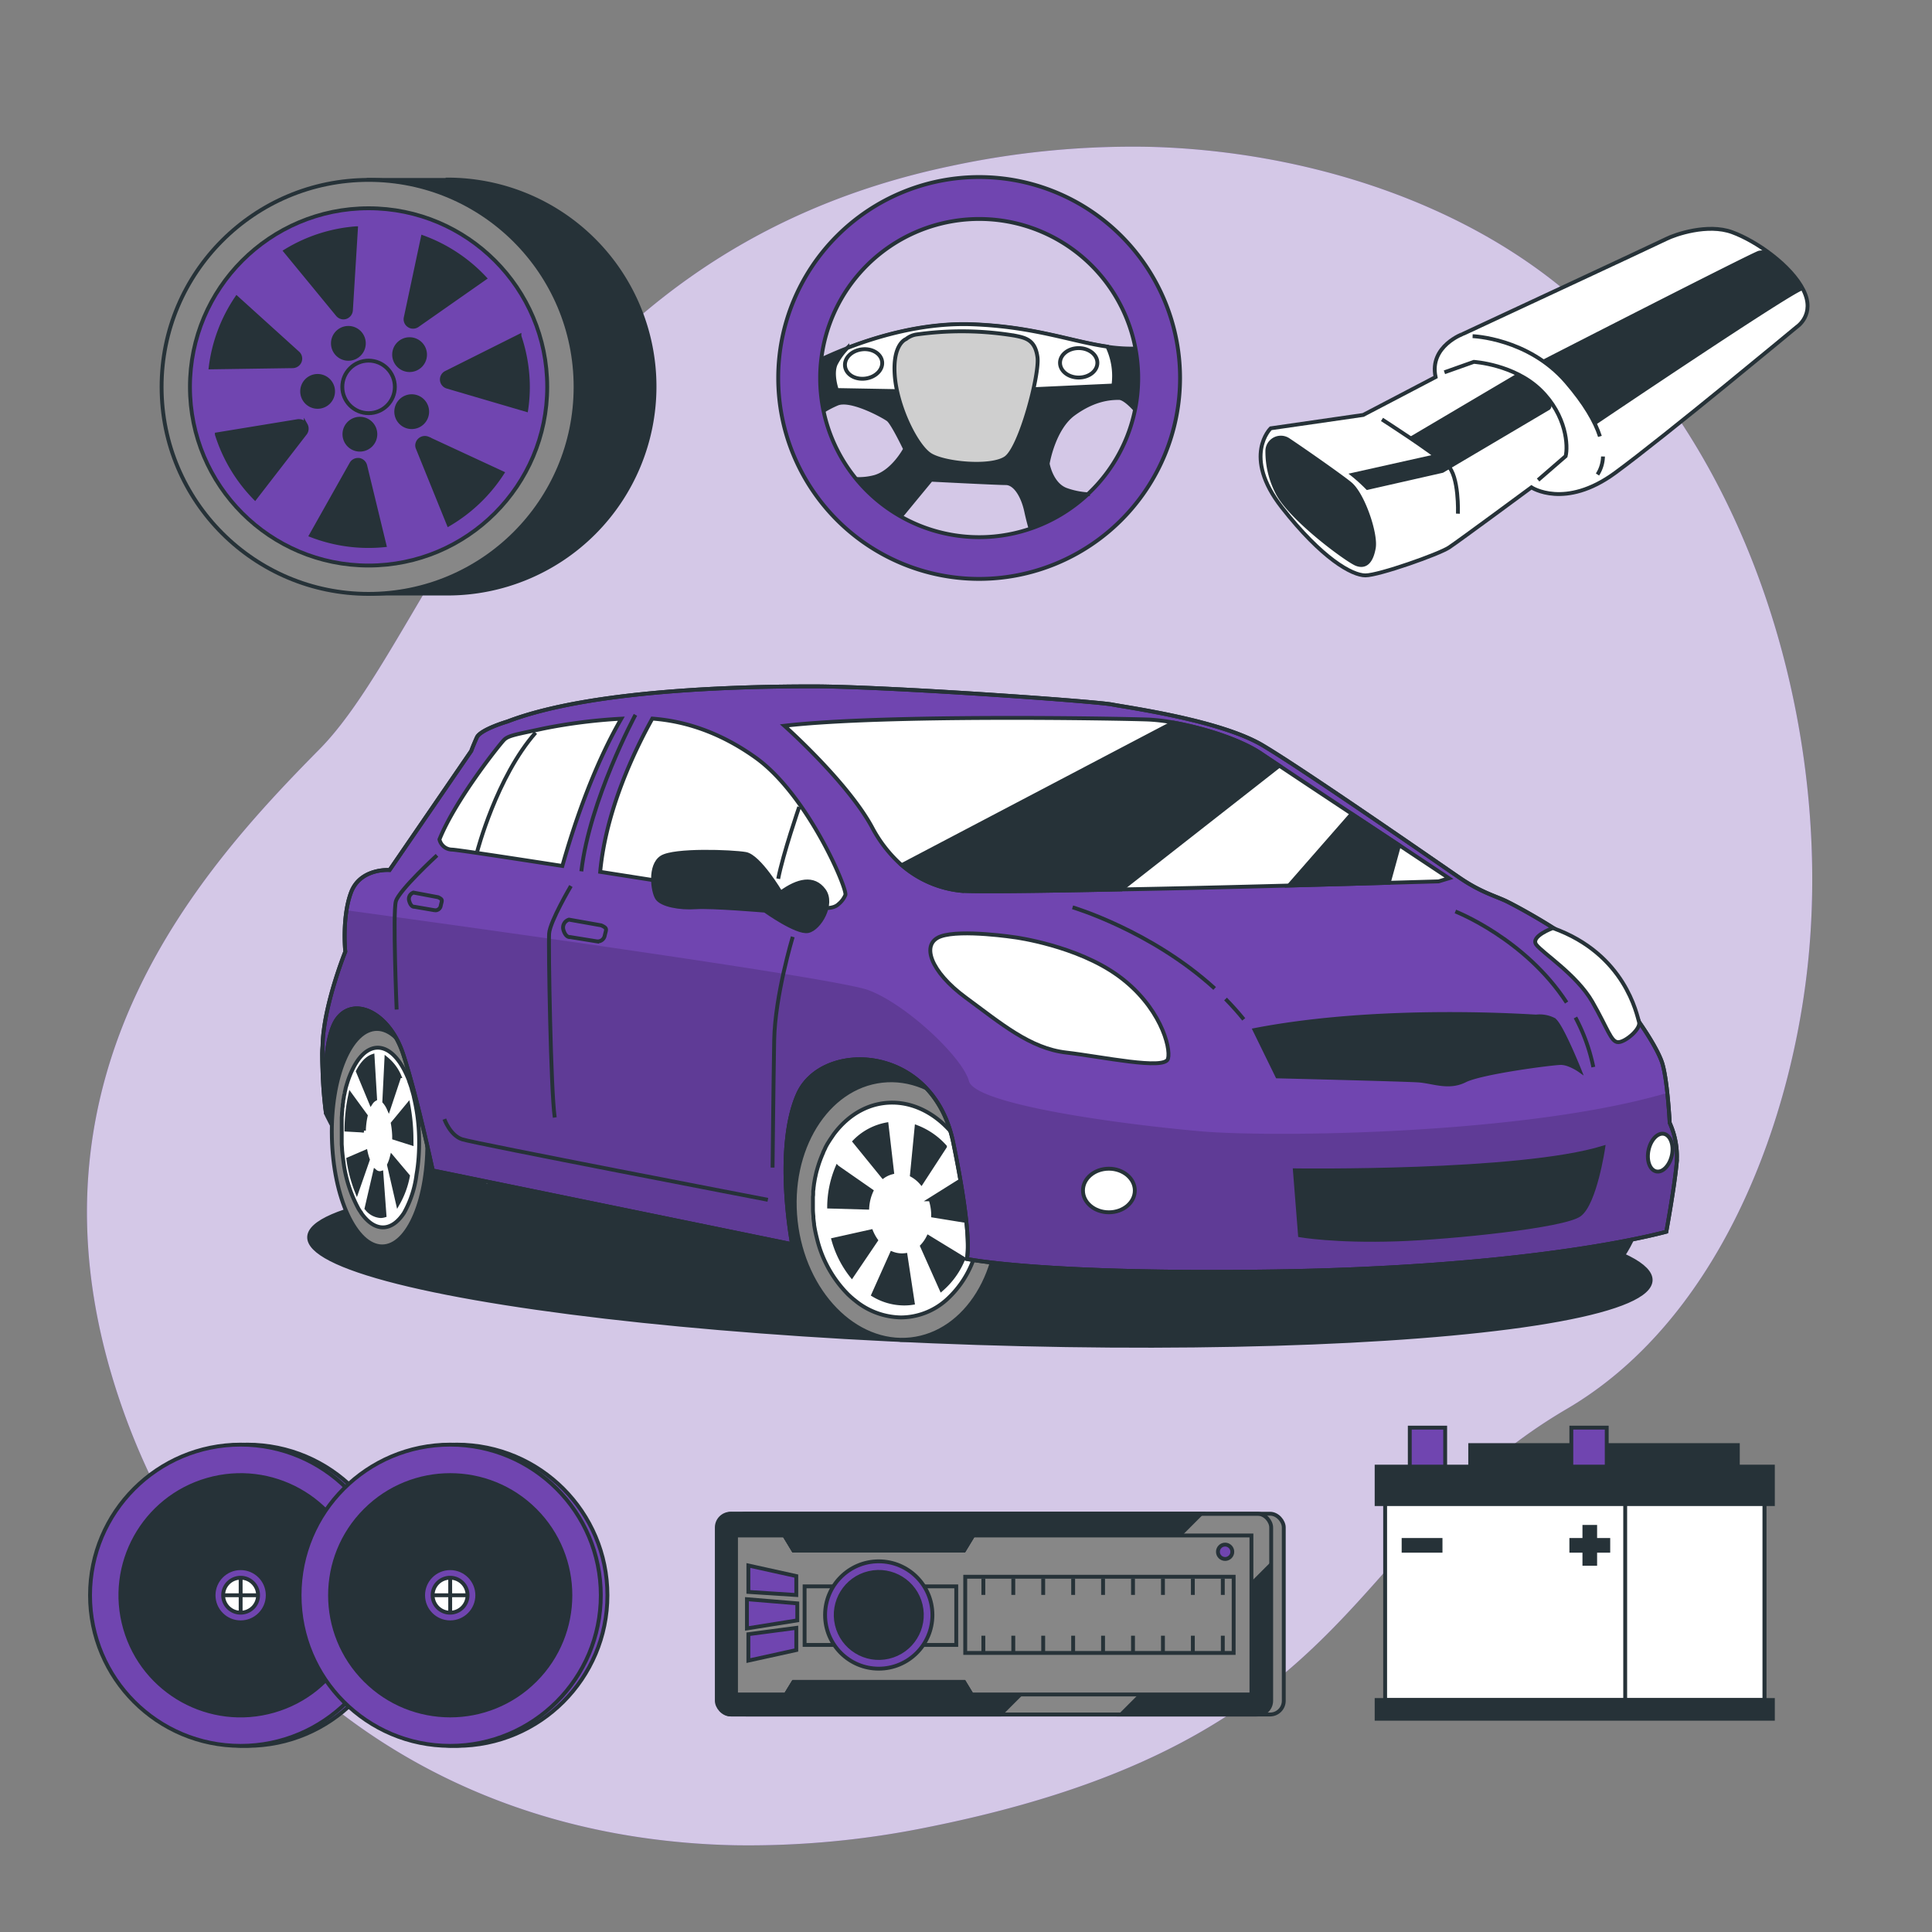 <?xml version="1.0" encoding="UTF-8"?> <svg xmlns="http://www.w3.org/2000/svg" viewBox="0 0 500 500"><rect x="0" y="0" width="500" height="500" fill="#808080" stroke="none"/> <g id="freepik--background-simple--inject-75"> <path d="M467.6,251.91c-4.93,41.8-24,90.41-62.14,112.73-57.59,33.75-52.77,85.64-165.19,108.2a231.3,231.3,0,0,1-49.85,4.71,194.65,194.65,0,0,1-24.46-2C94.51,465.12,46.43,415.46,28.79,355.5,5.58,276.66,51.93,225,82.65,193.94s53.23-128,163.57-151A223.75,223.75,0,0,1,297.45,38c39.26,1,82.08,13.86,111.71,40.76q3.33,3,6.5,6.28C456.84,127.33,474.34,194.92,467.6,251.91Z" style="fill:#7045B0"></path> <path d="M467.6,251.91c-4.93,41.8-24,90.41-62.14,112.73-57.59,33.75-52.77,85.64-165.19,108.2a231.3,231.3,0,0,1-49.85,4.71,194.65,194.65,0,0,1-24.46-2C94.51,465.12,46.43,415.46,28.79,355.5,5.58,276.66,51.93,225,82.65,193.94s53.23-128,163.57-151A223.75,223.75,0,0,1,297.45,38c39.26,1,82.08,13.86,111.71,40.76q3.33,3,6.5,6.28C456.84,127.33,474.34,194.92,467.6,251.91Z" style="fill:#fff;opacity:0.7"></path> </g> <g id="freepik--Battery--inject-75"> <rect x="380.49" y="373.99" width="69.26" height="9.7" style="fill:#263238;stroke:#263238;stroke-miterlimit:10"></rect> <rect x="364.85" y="369.47" width="9.16" height="11.95" style="fill:#7045B0;stroke:#263238;stroke-miterlimit:10"></rect> <rect x="406.66" y="369.47" width="9.16" height="11.95" style="fill:#7045B0;stroke:#263238;stroke-miterlimit:10"></rect> <rect x="358.47" y="386.59" width="98.14" height="53.37" style="fill:#fff;stroke:#263238;stroke-miterlimit:10"></rect> <rect x="420.6" y="386.59" width="36.03" height="53.37" style="fill:#fff;stroke:#263238;stroke-miterlimit:10"></rect> <rect x="356.27" y="379.56" width="102.55" height="9.7" style="fill:#263238;stroke:#263238;stroke-miterlimit:10"></rect> <rect x="356.27" y="439.96" width="102.55" height="4.85" style="fill:#263238;stroke:#263238;stroke-miterlimit:10"></rect> <rect x="363.25" y="398.54" width="9.56" height="2.79" style="fill:#263238;stroke:#263238;stroke-miterlimit:10"></rect> <rect x="406.66" y="398.54" width="9.56" height="2.79" style="fill:#263238;stroke:#263238;stroke-miterlimit:10"></rect> <rect x="406.66" y="398.54" width="9.56" height="2.79" transform="translate(811.37 -11.51) rotate(90)" style="fill:#263238;stroke:#263238;stroke-miterlimit:10"></rect> </g> <g id="freepik--Radio--inject-75"> <rect x="189.5" y="391.75" width="142.74" height="51.96" rx="3.55" style="fill:#878787;stroke:#263238;stroke-miterlimit:10"></rect> <path d="M310.84,391.76l-51.95,51.95H189.36a3.55,3.55,0,0,1-3.56-3.55V395.31a3.55,3.55,0,0,1,3.56-3.55Z" style="fill:#263238;stroke:#263238;stroke-miterlimit:10"></path> <path d="M328.55,405.28v34.88a3.55,3.55,0,0,1-3.55,3.55H290.13Z" style="fill:#263238;stroke:#263238;stroke-miterlimit:10"></path> <polygon points="323.87 397.38 323.87 438.53 251.45 438.53 249.48 435.29 205.36 435.29 203.39 438.53 190.48 438.53 190.48 397.38 203.01 397.38 205.36 401.26 249.48 401.26 251.83 397.38 323.87 397.38" style="fill:#878787;stroke:#263238;stroke-miterlimit:10"></polygon> <rect x="208.23" y="410.55" width="39.25" height="15.16" style="fill:#878787;stroke:#263238;stroke-miterlimit:10"></rect> <polygon points="249.48 435.29 251.45 438.53 203.39 438.53 205.36 435.29 249.48 435.29" style="fill:#263238;stroke:#263238;stroke-miterlimit:10"></polygon> <polygon points="205.36 401.26 203.01 397.38 251.83 397.38 249.48 401.26 205.36 401.26" style="fill:#263238;stroke:#263238;stroke-miterlimit:10"></polygon> <circle cx="227.42" cy="417.96" r="13.89" style="fill:#7045B0;stroke:#263238;stroke-miterlimit:10"></circle> <circle cx="227.42" cy="417.96" r="11.14" transform="translate(-89.55 63.07) rotate(-13.22)" style="fill:#263238;stroke:#263238;stroke-miterlimit:10"></circle> <path d="M249.48,435.29H205.36l-2,3.24h48.06ZM203,397.38l2.35,3.88h44.12l2.35-3.88Z" style="fill:#263238;stroke:#263238;stroke-miterlimit:10"></path> <rect x="249.8" y="408.06" width="69.47" height="19.72" style="fill:#878787;stroke:#263238;stroke-miterlimit:10"></rect> <line x1="254.49" y1="408.53" x2="254.49" y2="412.76" style="fill:#878787;stroke:#263238;stroke-miterlimit:10"></line> <line x1="262.24" y1="408.53" x2="262.24" y2="412.76" style="fill:#878787;stroke:#263238;stroke-miterlimit:10"></line> <line x1="269.98" y1="408.53" x2="269.98" y2="412.76" style="fill:#878787;stroke:#263238;stroke-miterlimit:10"></line> <line x1="277.73" y1="408.53" x2="277.73" y2="412.76" style="fill:#878787;stroke:#263238;stroke-miterlimit:10"></line> <line x1="285.47" y1="408.53" x2="285.47" y2="412.76" style="fill:#878787;stroke:#263238;stroke-miterlimit:10"></line> <line x1="293.22" y1="408.53" x2="293.22" y2="412.76" style="fill:#878787;stroke:#263238;stroke-miterlimit:10"></line> <line x1="300.97" y1="408.53" x2="300.97" y2="412.76" style="fill:#878787;stroke:#263238;stroke-miterlimit:10"></line> <line x1="308.71" y1="408.53" x2="308.71" y2="412.76" style="fill:#878787;stroke:#263238;stroke-miterlimit:10"></line> <line x1="316.46" y1="408.53" x2="316.46" y2="412.76" style="fill:#878787;stroke:#263238;stroke-miterlimit:10"></line> <line x1="254.49" y1="423.32" x2="254.49" y2="427.54" style="fill:#878787;stroke:#263238;stroke-miterlimit:10"></line> <line x1="262.24" y1="423.32" x2="262.24" y2="427.54" style="fill:#878787;stroke:#263238;stroke-miterlimit:10"></line> <line x1="269.98" y1="423.32" x2="269.98" y2="427.54" style="fill:#878787;stroke:#263238;stroke-miterlimit:10"></line> <line x1="277.73" y1="423.32" x2="277.73" y2="427.54" style="fill:#878787;stroke:#263238;stroke-miterlimit:10"></line> <line x1="285.47" y1="423.32" x2="285.47" y2="427.54" style="fill:#878787;stroke:#263238;stroke-miterlimit:10"></line> <line x1="293.22" y1="423.32" x2="293.22" y2="427.54" style="fill:#878787;stroke:#263238;stroke-miterlimit:10"></line> <line x1="300.97" y1="423.32" x2="300.97" y2="427.54" style="fill:#878787;stroke:#263238;stroke-miterlimit:10"></line> <line x1="308.71" y1="423.32" x2="308.71" y2="427.54" style="fill:#878787;stroke:#263238;stroke-miterlimit:10"></line> <line x1="316.46" y1="423.32" x2="316.46" y2="427.54" style="fill:#878787;stroke:#263238;stroke-miterlimit:10"></line> <polygon points="193.68 405.15 193.68 411.99 206.08 412.79 206.08 407.89 193.68 405.15" style="fill:#7045B0;stroke:#263238;stroke-miterlimit:10"></polygon> <polygon points="193.68 429.76 193.68 422.93 206.08 421.29 206.08 427.03 193.68 429.76" style="fill:#7045B0;stroke:#263238;stroke-miterlimit:10"></polygon> <polygon points="206.34 419.35 193.31 421.43 193.31 413.87 206.34 414.95 206.34 419.35" style="fill:#7045B0;stroke:#263238;stroke-miterlimit:10"></polygon> <circle cx="317.06" cy="401.6" r="1.86" style="fill:#7045B0;stroke:#263238;stroke-miterlimit:10"></circle> <rect x="185.51" y="391.75" width="143.47" height="51.96" rx="3.55" style="fill:none;stroke:#263238;stroke-miterlimit:10"></rect> </g> <g id="freepik--Speakers--inject-75"> <circle cx="63.99" cy="412.85" r="38.98" style="fill:#7045B0;stroke:#263238;stroke-miterlimit:10"></circle> <circle cx="62.28" cy="412.85" r="38.98" style="fill:#7045B0;stroke:#263238;stroke-miterlimit:10"></circle> <circle cx="62.28" cy="412.85" r="31.1" transform="translate(-111.4 33.17) rotate(-16)" style="fill:#263238;stroke:#263238;stroke-miterlimit:10"></circle> <circle cx="62.28" cy="412.85" r="7.01" style="fill:#7045B0;stroke:#263238;stroke-miterlimit:10"></circle> <path d="M66.79,412.85a4.52,4.52,0,1,0-4.51,4.51A4.51,4.51,0,0,0,66.79,412.85Z" style="fill:#fff;stroke:#263238;stroke-miterlimit:10"></path> <line x1="62.28" y1="408.33" x2="62.28" y2="417.36" style="fill:none;stroke:#263238;stroke-miterlimit:10"></line> <line x1="57.76" y1="412.85" x2="66.79" y2="412.85" style="fill:none;stroke:#263238;stroke-miterlimit:10"></line> <circle cx="118.22" cy="412.85" r="38.98" style="fill:#7045B0;stroke:#263238;stroke-miterlimit:10"></circle> <circle cx="116.51" cy="412.85" r="38.98" style="fill:#7045B0;stroke:#263238;stroke-miterlimit:10"></circle> <circle cx="116.51" cy="412.85" r="31.1" transform="translate(-257.8 203.31) rotate(-45)" style="fill:#263238;stroke:#263238;stroke-miterlimit:10"></circle> <circle cx="116.51" cy="412.85" r="7.01" style="fill:#7045B0;stroke:#263238;stroke-miterlimit:10"></circle> <path d="M121,412.85a4.52,4.52,0,1,0-4.52,4.51A4.52,4.52,0,0,0,121,412.85Z" style="fill:#fff;stroke:#263238;stroke-miterlimit:10"></path> <line x1="116.51" y1="408.33" x2="116.51" y2="417.36" style="fill:none;stroke:#263238;stroke-miterlimit:10"></line> <line x1="112" y1="412.85" x2="121.03" y2="412.85" style="fill:none;stroke:#263238;stroke-miterlimit:10"></line> </g> <g id="freepik--Car--inject-75"> <ellipse cx="253.59" cy="325.73" rx="21.85" ry="173.68" transform="translate(-80.15 568.68) rotate(-88.15)" style="fill:#263238;stroke:#263238;stroke-miterlimit:10"></ellipse> <path d="M84.39,288.25s2.11,4.57,3.62,6.13,28.74,8.3,28.74,8.3L205,322l10.69-1.15,37.37,1.2s7.46-18.24-.68-36.21-48.86-25-60.37-21.34-38.47,15.44-57.84,9-34.82-19.09-41.28-17.41-9.54,12.08-9.54,16.57S84.39,288.25,84.39,288.25Z" style="fill:#263238;stroke:#263238;stroke-miterlimit:10"></path> <path d="M274.09,313.24c-.77-18.55-13.18-33.61-27.71-33.65H230.62l.28,6.64c-6.16,6.11-9.9,15.87-9.45,26.87s5,20.79,11.68,26.93l.28,6.73h15.75C263.7,346.79,274.86,331.79,274.09,313.24Z" style="fill:#263238;stroke:#263238;stroke-miterlimit:10"></path> <ellipse cx="232.01" cy="313.17" rx="26.25" ry="33.66" transform="translate(-33.05 27.43) rotate(-6.32)" style="fill:#878787;stroke:#263238;stroke-miterlimit:10"></ellipse> <path d="M252.38,324.6h0c.25-.83.48-1.68.67-2.55h0q.28-1.32.48-2.67h0a35.59,35.59,0,0,0,.28-6.15A35,35,0,0,0,251,300.7l-.05-.1c-.36-.83-.76-1.64-1.19-2.42l-.08-.15c-.43-.77-.88-1.52-1.36-2.24l-.08-.12c-4.26-6.27-10.51-10.3-17.34-10.31-5.85,0-11,2.91-14.74,7.68h0c-.25.31-.49.64-.72,1h0c-.23.33-.46.67-.68,1h0c-.22.34-.43.69-.63,1v0c-.2.35-.39.7-.57,1.06l0,.06c-.18.35-.35.7-.52,1.07l0,.08c-.16.35-.31.71-.46,1.07,0,0,0,.08-.05.13-.14.35-.27.7-.4,1.06l-.06.17c-.12.34-.23.69-.34,1.05,0,.07-.05.14-.07.21-.1.34-.19.69-.29,1a2.68,2.68,0,0,1-.07.27c-.08.33-.16.67-.23,1,0,.1-.05.21-.07.31-.07.33-.13.66-.19,1l-.06.37c-.06.31-.1.64-.14,1l-.06.41c0,.31-.07.63-.1.95,0,.15,0,.3,0,.45,0,.31,0,.63-.06.94l0,.48c0,.33,0,.67,0,1,0,.15,0,.29,0,.43,0,.48,0,1,0,1.46s.06,1.17.12,1.75c0,.14,0,.28,0,.42.05.5.11,1,.18,1.49l0,.23c.19,1.22.44,2.41.74,3.58h0A30.73,30.73,0,0,0,219.49,335l.14.13c.46.44.93.85,1.42,1.25l.1.07a19.23,19.23,0,0,0,12,4.5,17.8,17.8,0,0,0,11.72-4.49h0A25.72,25.72,0,0,0,252.38,324.6Z" style="fill:#fff;stroke:#263238;stroke-miterlimit:10"></path> <path d="M251.32,314.07a29.41,29.41,0,0,0-1.84-9.12l-8.66,5.43a13.33,13.33,0,0,1,.67,3.67c0,.19,0,.37,0,.55l9.84,1.6C251.35,315.5,251.35,314.79,251.32,314.07Z" style="fill:#263238;stroke:#263238;stroke-miterlimit:10"></path> <path d="M236,304.12a9.05,9.05,0,0,1,2.45,2l6.1-9.38a18.85,18.85,0,0,0-7.34-5.07Z" style="fill:#263238;stroke:#263238;stroke-miterlimit:10"></path> <path d="M240.25,320.16a9.64,9.64,0,0,1-1.62,2.34l5,11.21a20.64,20.64,0,0,0,5.7-8Z" style="fill:#263238;stroke:#263238;stroke-miterlimit:10"></path> <path d="M225.52,308.22l-8.83-6.14a26.79,26.79,0,0,0-2.11,10.18l9.87.28A12.15,12.15,0,0,1,225.52,308.22Z" style="fill:#263238;stroke:#263238;stroke-miterlimit:10"></path> <path d="M228.52,304.48a7.22,7.22,0,0,1,2.36-1.08L229.44,291a15.49,15.49,0,0,0-8.28,4.43Z" style="fill:#263238;stroke:#263238;stroke-miterlimit:10"></path> <path d="M234.34,324.81a7.3,7.3,0,0,1-.94.06,7,7,0,0,1-2.6-.51L226,335.09a15.5,15.5,0,0,0,7.95,2.26,14.19,14.19,0,0,0,2.27-.17Z" style="fill:#263238;stroke:#263238;stroke-miterlimit:10"></path> <path d="M225.45,318.67l-9.77,2.18a26.45,26.45,0,0,0,4.77,9.39l6.26-9.25A11.73,11.73,0,0,1,225.45,318.67Z" style="fill:#263238;stroke:#263238;stroke-miterlimit:10"></path> <path d="M126.3,294.49c-.36-15.54-6.18-28.17-13-28.2H97.58l1.31,56.28h15.72C121.43,322.6,126.66,310,126.3,294.49Z" style="fill:#263238;stroke:#263238;stroke-miterlimit:10"></path> <path d="M110.58,294.49c.36,15.54-4.87,28.11-11.69,28.08s-12.64-12.65-13-28.2,4.87-28.11,11.69-28.08S110.22,279,110.58,294.49Z" style="fill:#878787;stroke:#263238;stroke-miterlimit:10"></path> <path d="M107.79,304h0c.12-.7.23-1.41.32-2.14h0c.09-.73.16-1.48.22-2.24h0c.12-1.66.17-3.38.13-5.15a49,49,0,0,0-1.34-10.5l0-.08c-.17-.7-.36-1.38-.56-2l0-.13c-.21-.64-.42-1.27-.65-1.87l0-.1c-2-5.26-4.93-8.63-8.14-8.65-2.74,0-5.17,2.44-6.91,6.44h0c-.12.27-.23.54-.34.81h0c-.11.28-.22.56-.32.85h0c-.1.29-.2.58-.29.87v0c-.09.29-.18.58-.27.89v0q-.14.44-.24.9l0,.07c-.08.29-.15.59-.22.9a.36.36,0,0,1,0,.1c-.07.29-.13.59-.19.89a.78.78,0,0,0,0,.14c-.06.29-.11.59-.17.88l0,.18c0,.29-.09.58-.13.87l0,.22c0,.28-.08.56-.11.84a2.51,2.51,0,0,0,0,.27c0,.27-.06.55-.08.82,0,.11,0,.21,0,.31l-.06.81,0,.34c0,.27,0,.53,0,.8s0,.25,0,.37c0,.27,0,.53,0,.8s0,.26,0,.39c0,.28,0,.56,0,.85,0,.12,0,.24,0,.36,0,.4,0,.81,0,1.21s0,1,0,1.48c0,.11,0,.23,0,.35l.09,1.24c0,.07,0,.13,0,.2.09,1,.21,2,.35,3h0a34.48,34.48,0,0,0,3.83,12.1l.06.12c.22.36.44.71.67,1l0,.06c1.65,2.37,3.59,3.76,5.64,3.77s3.94-1.38,5.49-3.76h0A27.18,27.18,0,0,0,107.79,304Z" style="fill:#fff;stroke:#263238;stroke-miterlimit:10"></path> <path d="M425.85,302.49c-.77-18.55-13.18-33.61-27.71-33.65H382.38c-14.54,0-25.7,15-24.93,33.52S370.63,336,385.17,336h15.75C415.46,336.05,426.62,321,425.85,302.49Z" style="fill:#263238;stroke:#263238;stroke-miterlimit:10"></path> <path d="M131.34,186.72s-7,2.06-7.93,4.11-1.46,3.52-1.46,3.52l-21.13,30.81s-7.63-.58-10,5.87-1.46,15.26-1.46,15.26-5.58,13.79-5.87,24.06a108.92,108.92,0,0,0,.88,17.9s-1.47-18.78,2.93-24.65,13.5-1.46,17,9.1S112,302.92,112,302.92L205,322s-4.7-24.65,1.47-38.74,34.91-13.2,40.2,12.33,3.52,30.22,3.52,30.22,19.66,4.11,79.52,3.23,92.72-7.92,101.53-10.27c0,0,2-10.86,2.64-17.31a21,21,0,0,0-1.76-10.86s-.59-11.74-2.06-15.85-5.87-10.27-5.87-10.27-4.4-10.27-11.73-16.72-19.37-12.91-22.31-14.38-6.74-2.35-12.32-6.16-40.2-27.88-51.06-34.33-34.33-9.69-39-10.57-58.69-4.69-77.47-4.69S152.76,178.51,131.34,186.72Z" style="fill:#7045B0;stroke:#263238;stroke-miterlimit:10"></path> <path d="M433.87,301.46a21,21,0,0,0-1.76-10.86s-.19-3.76-.62-7.76c-36.72,10.83-102.41,11.56-120.73,9.94-21.05-1.85-58.39-6.94-60-13s-16.09-19.81-26-23.53c-8.49-3.18-107-16.82-135-20.66a47.24,47.24,0,0,0-.33,10.69s-5.58,13.79-5.87,24.06a108.92,108.92,0,0,0,.88,17.9s-1.47-18.78,2.93-24.65,13.5-1.46,17,9.1S112,302.92,112,302.92L205,322s-4.7-24.65,1.47-38.74,34.91-13.2,40.2,12.33,3.52,30.22,3.52,30.22,19.66,4.11,79.52,3.23,92.72-7.92,101.53-10.27C431.23,318.77,433.28,307.91,433.87,301.46Z" style="opacity:0.15"></path> <path d="M195.6,196.11c-11.81-8.46-22-9.75-26.78-10.14-4.55,8.17-12,23.63-13.49,39.66,25,3.9,52.89,8.34,52.89,8.34s6.45,2.34,8.8,0a6.06,6.06,0,0,0,1.76-2.35C219.37,230.15,209.1,205.8,195.6,196.11Z" style="fill:#fff;stroke:#263238;stroke-miterlimit:10"></path> <path d="M160.79,186a140.87,140.87,0,0,0-20.06,2.53c-6.75,1.47-9.1,1.76-10.27,2.94S117.84,207,113.73,217.24a3.4,3.4,0,0,0,3.23,2.64c1,0,13.28,1.86,28.58,4.23C148.1,215,153.24,199,160.79,186Z" style="fill:#fff;stroke:#263238;stroke-miterlimit:10"></path> <path d="M123.51,220.34s5-19.27,15.1-30.73" style="fill:none;stroke:#263238;stroke-miterlimit:10"></path> <path d="M155.6,239.48,147.25,238a2.14,2.14,0,0,0-1.43,2.69c.62,2.05,1.73,1.82,1.73,1.82l6.95,1.12a1.85,1.85,0,0,0,2-1.47C156.86,240.48,157.33,240.27,155.6,239.48Z" style="fill:none;stroke:#263238;stroke-miterlimit:10"></path> <path d="M113.39,232.2,107,231a1.74,1.74,0,0,0-1.09,2.19c.47,1.66,1.32,1.48,1.32,1.48l5.31.91a1.41,1.41,0,0,0,1.53-1.2C114.36,233,114.72,232.85,113.39,232.2Z" style="fill:none;stroke:#263238;stroke-miterlimit:10"></path> <path d="M164.45,185s-11.9,22.13-14,40.5" style="fill:none;stroke:#263238;stroke-miterlimit:10"></path> <path d="M147.75,229.3s-5.43,9.18-5.64,12.31.42,40.71,1.46,47.6" style="fill:none;stroke:#263238;stroke-miterlimit:10"></path> <path d="M206.83,208.84s-4.18,12.11-5.43,18.58" style="fill:none;stroke:#263238;stroke-miterlimit:10"></path> <path d="M205.16,242.45s-4.6,15.24-4.8,26.72-.42,33-.42,33" style="fill:none;stroke:#263238;stroke-miterlimit:10"></path> <path d="M113.09,221.36s-9.81,9-10.64,11.9.2,28,.2,28" style="fill:none;stroke:#263238;stroke-miterlimit:10"></path> <path d="M115,289.63s1.46,4.18,4.59,5.22,79.13,15.66,79.13,15.66" style="fill:none;stroke:#263238;stroke-miterlimit:10"></path> <path d="M335.11,302.88s58.19.8,79.81-5.87c0,0-2.13,14.41-6.14,17.35s-33.1,5.93-47.24,6.4c-16,.54-25.1-1.06-25.1-1.06Z" style="fill:#263238;stroke:#263238;stroke-miterlimit:10"></path> <path d="M324.7,266.57l5.87,12s32.83.8,36.57,1.06,7.74,2.14,12,0,22.69-4.53,24.83-4.53,4.8,1.87,4.8,1.87-4.8-12-6.67-13.08a8,8,0,0,0-4.54-.81C396.77,263.1,357.8,260.17,324.7,266.57Z" style="fill:#263238;stroke:#263238;stroke-miterlimit:10"></path> <path d="M262.82,242.6s-14-2.15-19.33-.27-2.69,9.13,6.44,15.84,16.65,13.15,26,14.23S301.48,277,302.28,274s-2.15-13.69-12.89-21.48S262.82,242.6,262.82,242.6Z" style="fill:#fff;stroke:#263238;stroke-miterlimit:10"></path> <path d="M375,227.29l-2.68.81-13,.37c-6.83.2-15.85.45-25.82.71-13.76.37-29.32.75-43.37,1-21.48.45-39.46.68-42.16.28a27.69,27.69,0,0,1-14.65-6.58,34.88,34.88,0,0,1-7.63-9.79C219.32,202.32,203,187.83,203,187.83c25.77-3,87.25-1.88,94.23-1.61a46.84,46.84,0,0,1,6.45.78c7.45,1.32,17.17,4.25,22.81,8.08,1,.68,2.61,1.75,4.63,3.1,4.72,3.15,11.72,7.79,18.75,12.45l12.26,8.11Z" style="fill:#fff;stroke:#263238;stroke-miterlimit:10"></path> <path d="M326.44,195.08c1,.68,2.61,1.75,4.63,3.1l-40.86,32c-21.48.45-39.46.68-42.16.28a27.69,27.69,0,0,1-14.65-6.58L303.63,187C311.08,188.32,320.8,191.25,326.44,195.08Z" style="fill:#263238;stroke:#263238;stroke-miterlimit:10"></path> <path d="M362.08,218.74l-2.68,9.73c-6.83.2-15.85.45-25.82.71l16.24-18.55Z" style="fill:#263238;stroke:#263238;stroke-miterlimit:10"></path> <path d="M317.17,258.54c1.63,1.66,3.21,3.41,4.71,5.27" style="fill:none;stroke:#263238;stroke-miterlimit:10"></path> <path d="M277.58,234.81s20.32,6,36.77,21" style="fill:none;stroke:#263238;stroke-miterlimit:10"></path> <path d="M407.73,263.33a47.68,47.68,0,0,1,4.62,12.83" style="fill:none;stroke:#263238;stroke-miterlimit:10"></path> <path d="M376.65,235.89s18,7,28.79,23.56" style="fill:none;stroke:#263238;stroke-miterlimit:10"></path> <path d="M293.69,308.1c0,3.12-3,5.64-6.71,5.64s-6.71-2.52-6.71-5.64,3-5.64,6.71-5.64S293.69,305,293.69,308.1Z" style="fill:#fff;stroke:#263238;stroke-miterlimit:10"></path> <path d="M432.69,298.94c-.57,2.69-2.38,4.58-4.05,4.22s-2.56-2.81-2-5.5,2.38-4.57,4-4.22S433.26,296.26,432.69,298.94Z" style="fill:#fff;stroke:#263238;stroke-miterlimit:10"></path> <path d="M202.05,231s-5.57-9.39-9.09-10-18.49-1.17-21.72.89-2.34,8.8-1.17,10.56,5.87,2.64,10,2.35,17.9.88,17.9.88,8.21,5.87,11.15,5.28,6.75-7,4.1-10.57S206.46,227.8,202.05,231Z" style="fill:#263238;stroke:#263238;stroke-miterlimit:10"></path> <line x1="202.05" y1="231.03" x2="211.74" y2="233.09" style="fill:none;stroke:#263238;stroke-miterlimit:10"></line> <path d="M131.34,186.72s-7,2.06-7.93,4.11-1.46,3.52-1.46,3.52l-21.13,30.81s-7.63-.58-10,5.87-1.46,15.26-1.46,15.26-5.58,13.79-5.87,24.06a108.92,108.92,0,0,0,.88,17.9s-1.47-18.78,2.93-24.65,13.5-1.46,17,9.1S112,302.92,112,302.92L205,322s-4.7-24.65,1.47-38.74,34.91-13.2,40.2,12.33,3.52,30.22,3.52,30.22,19.66,4.11,79.52,3.23,92.72-7.92,101.53-10.27c0,0,2-10.86,2.64-17.31a21,21,0,0,0-1.76-10.86s-.59-11.74-2.06-15.85-5.87-10.27-5.87-10.27-4.4-10.27-11.73-16.72-19.37-12.91-22.31-14.38-6.74-2.35-12.32-6.16-40.2-27.88-51.06-34.33-34.33-9.69-39-10.57-58.69-4.69-77.47-4.69S152.76,178.51,131.34,186.72Z" style="fill:none;stroke:#263238;stroke-miterlimit:10"></path> <path d="M401.88,240.18s-5.9,2.15-4.29,4.3,10.47,7.78,14.49,14.76,4.84,10.47,6.71,10.47,5.95-3.48,5.39-5.23S420.67,246.89,401.88,240.18Z" style="fill:#fff;stroke:#263238;stroke-miterlimit:10"></path> <path d="M106.49,294a48.78,48.78,0,0,0-.84-8.13l-4,4.84A22.31,22.31,0,0,1,102,294c0,.17,0,.33,0,.49l4.51,1.43C106.5,295.25,106.5,294.61,106.49,294Z" style="fill:#263238;stroke:#263238;stroke-miterlimit:10"></path> <path d="M99.45,285.1a6.84,6.84,0,0,1,1.13,1.77l2.79-8.37A11.57,11.57,0,0,0,100,274Z" style="fill:#263238;stroke:#263238;stroke-miterlimit:10"></path> <path d="M101.41,299.4a11.05,11.05,0,0,1-.74,2.09l2.3,10a22.89,22.89,0,0,0,2.61-7.14Z" style="fill:#263238;stroke:#263238;stroke-miterlimit:10"></path> <path d="M94.66,288.75l-4-5.48a44.77,44.77,0,0,0-1,9.08l4.52.25A20,20,0,0,1,94.66,288.75Z" style="fill:#263238;stroke:#263238;stroke-miterlimit:10"></path> <path d="M96,285.42a3,3,0,0,1,1.08-1l-.66-11.1c-1.43.49-2.73,1.89-3.8,3.95Z" style="fill:#263238;stroke:#263238;stroke-miterlimit:10"></path> <path d="M98.7,303.54a1.54,1.54,0,0,1-.43.06,1.92,1.92,0,0,1-1.19-.46l-2.22,9.58a5,5,0,0,0,3.65,2,3.7,3.7,0,0,0,1-.16Z" style="fill:#263238;stroke:#263238;stroke-miterlimit:10"></path> <path d="M94.63,298.07,90.15,300a35.7,35.7,0,0,0,2.19,8.37l2.87-8.25A15,15,0,0,1,94.63,298.07Z" style="fill:#263238;stroke:#263238;stroke-miterlimit:10"></path> </g> <g id="freepik--Muffler--inject-75"> <path d="M371.53,97.58l-18.74,9.81-23.94,3.46s-7.49,7.21,2.89,20.47,18.16,17.59,21.63,17.59,19-5.48,21.62-7.21,21.34-15.57,21.34-15.57S405,131.9,418,122.38s47-37.77,47-37.77,4.9-3.18,1.73-9.52-12.12-12.69-18.46-15-14.71.58-17,1.73-52.49,24.52-52.49,24.52S369.8,89.51,371.53,97.58Z" style="fill:#fff;stroke:#263238;stroke-miterlimit:10"></path> <path d="M414.85,118.14a9,9,0,0,1-1.42,4.66" style="fill:none;stroke:#263238;stroke-miterlimit:10"></path> <path d="M381.11,87s14.41.48,24.24,11.88c4.72,5.49,7.47,10.17,8.71,14.06" style="fill:none;stroke:#263238;stroke-miterlimit:10"></path> <path d="M373.82,96.35l7.61-2.7s10.45.64,17.26,7.29,7.13,14.58,6.5,17.11l-7.13,6.18" style="fill:none;stroke:#263238;stroke-miterlimit:10"></path> <path d="M357.66,108.55s12.71,8.13,16.95,11.88c3.06,2.7,2.7,12.51,2.7,12.51" style="fill:none;stroke:#263238;stroke-miterlimit:10"></path> <path d="M329.15,114.15h0a3.43,3.43,0,0,0-1.16,2.49,23.1,23.1,0,0,0,2.52,10.73c3.37,6.85,18.27,17.73,20.56,18.6s3.81-.54,4.46-4.13-2.65-13.44-5.87-16.43c-1.45-1.34-11.6-8.47-16.25-11.57A3.49,3.49,0,0,0,329.15,114.15Z" style="fill:#263238;stroke:#263238;stroke-miterlimit:10"></path> <path d="M353.72,126.82l19.74-4.48L401.1,106s2-1.74-2.41-5.08a36.83,36.83,0,0,0-6.28-4.13l-27.63,16.32,6.58,4.48-22.38,5A44.52,44.52,0,0,1,353.72,126.82Z" style="fill:#263238"></path> <path d="M466.7,75.09c-1.83-3.65-5.56-7.29-9.61-10.17a4.75,4.75,0,0,0-2,0c-1.84.53-55.8,28.17-55.8,28.17,7.63,5,13.68,16.84,13.68,16.84S465.59,74.44,466.7,75.09Z" style="fill:#263238"></path> </g> <g id="freepik--steering-wheel--inject-75"> <path d="M275.84,126.74c-3.81-1.47-4.7-6.74-4.7-6.74s1.47-9.09,6.74-12.91,9.39-4.1,11.73-4.1c1.08,0,2.7,1.41,4.15,3a48.46,48.46,0,0,0,.08-15.79c-12.08.39-21.93-5.42-42-6.22-16.71-.65-32.44,5.78-39.25,9a39.63,39.63,0,0,0-.29,4.89,41.58,41.58,0,0,0,.86,8.41,26.32,26.32,0,0,1,3.5-1.81c3.52-1.47,12,3.22,13.19,4.11s4.4,7.62,4.4,7.62-3.22,6.15-8.21,7.33a16.12,16.12,0,0,1-4.41.44,41.14,41.14,0,0,0,11.48,9.68l.85-1c2.63-3.22,7-8.5,7-8.5s17,.88,19.35.88,4.4,3.23,5.28,7.33c.41,1.91.82,3.42,1.14,4.51a41.92,41.92,0,0,0,14.82-8.95A20.21,20.21,0,0,1,275.84,126.74Z" style="fill:#263238;stroke:#263238;stroke-miterlimit:10"></path> <path d="M253.4,45.82a52,52,0,1,0,52,52A52,52,0,0,0,253.4,45.82Zm28.17,82.06a41.17,41.17,0,0,1-68.46-21.61,41.58,41.58,0,0,1-.86-8.41,39.63,39.63,0,0,1,.29-4.89,41.16,41.16,0,1,1,69,34.91Z" style="fill:#7045B0;stroke:#263238;stroke-miterlimit:10"></path> <path d="M288.15,99.77a17.68,17.68,0,0,0-1.54-10.06c-9.3-1.33-18.8-5.15-34.82-5.78-12.49-.49-24.42,3-32.5,6.12a16.72,16.72,0,0,0-3,4.15c-1.18,2.64.29,6.74.29,6.74l33.13.59Z" style="fill:#fff;stroke:#263238;stroke-miterlimit:10"></path> <path d="M234.49,87.75s-3.52,1.17-2.93,9.38,5.57,18.18,9.09,20.52,15.83,3.52,19.64.88,8.8-21.69,8.21-26.09-2.93-5-5.86-5.57a84.07,84.07,0,0,0-25.51-.3A5.61,5.61,0,0,0,234.49,87.75Z" style="fill:#cfcfcf;stroke:#263238;stroke-miterlimit:10"></path> <path d="M284,93.9c0,2.11-2.16,3.81-4.84,3.81s-4.83-1.7-4.83-3.81,2.16-3.81,4.83-3.81S284,91.8,284,93.9Z" style="fill:#fff;stroke:#263238;stroke-miterlimit:10"></path> <path d="M228.29,93.56c.28,2.08-1.64,4.06-4.29,4.41s-5-1-5.3-3.13,1.65-4.07,4.29-4.42S228,91.47,228.29,93.56Z" style="fill:#fff;stroke:#263238;stroke-miterlimit:10"></path> </g> <g id="freepik--Tire--inject-75"> <path d="M115.82,46.56H95.39v4a53.58,53.58,0,0,0,0,99.05v4h20.43a53.57,53.57,0,0,0,0-107.14Z" style="fill:#263238;stroke:#263238;stroke-miterlimit:10"></path> <circle cx="95.39" cy="100.13" r="53.57" style="fill:#878787;stroke:#263238;stroke-miterlimit:10"></circle> <circle cx="95.39" cy="100.13" r="46.23" style="fill:#7045B0;stroke:#263238;stroke-miterlimit:10"></circle> <path d="M109.43,61.4,105,82.22a1.92,1.92,0,0,0,.81,2,1.87,1.87,0,0,0,1.09.34,2,2,0,0,0,1.12-.35L125.46,72A41.31,41.31,0,0,0,109.43,61.4Zm25,25.56-19,9.51a1.94,1.94,0,0,0,.32,3.6l20.43,6a40.29,40.29,0,0,0,.44-6A41.22,41.22,0,0,0,134.43,87Zm-23.71,26.52a2,2,0,0,0-2.76,1.77,1.82,1.82,0,0,0,.15.72l8,19.74A41.42,41.42,0,0,0,130,122.42Zm-16.21,7a2,2,0,0,0-1.6-1.46l-.29,0a1.94,1.94,0,0,0-1.69,1L80.51,138.53a41.23,41.23,0,0,0,19,2.57Zm-15.4-10.5a1.93,1.93,0,0,0-1.68-1,1.63,1.63,0,0,0-.31,0l-21,3.44A41.18,41.18,0,0,0,66,128.92L79,112.1A2,2,0,0,0,79.11,109.94Zm-2-18.57L61.27,77.08a40.94,40.94,0,0,0-6.75,18l21.28-.31a2,2,0,0,0,1.77-1.23,2,2,0,0,0,.14-.72A1.93,1.93,0,0,0,77.07,91.37ZM73.87,65,87.38,81.44a2,2,0,0,0,1.5.72,1.88,1.88,0,0,0,.57-.09,2,2,0,0,0,1.37-1.73l1.31-21.26A40.79,40.79,0,0,0,73.87,65Z" style="fill:#263238;stroke:#263238;stroke-miterlimit:10"></path> <circle cx="95.39" cy="100.13" r="6.8" style="fill:#7045B0;stroke:#263238;stroke-miterlimit:10"></circle> <path d="M86.2,101.29a4,4,0,1,0-4,4A4,4,0,0,0,86.2,101.29Z" style="fill:#263238;stroke:#263238;stroke-miterlimit:10"></path> <path d="M94.16,88.86a4,4,0,1,0-4,4A4,4,0,0,0,94.16,88.86Z" style="fill:#263238;stroke:#263238;stroke-miterlimit:10"></path> <path d="M110,91.78a4,4,0,1,0-4,4A4,4,0,0,0,110,91.78Z" style="fill:#263238;stroke:#263238;stroke-miterlimit:10"></path> <path d="M110.55,106.54a4,4,0,1,0-4,4A4,4,0,0,0,110.55,106.54Z" style="fill:#263238;stroke:#263238;stroke-miterlimit:10"></path> <path d="M97.14,112.37a4,4,0,1,0-4,4A4,4,0,0,0,97.14,112.37Z" style="fill:#263238;stroke:#263238;stroke-miterlimit:10"></path> </g> </svg> 